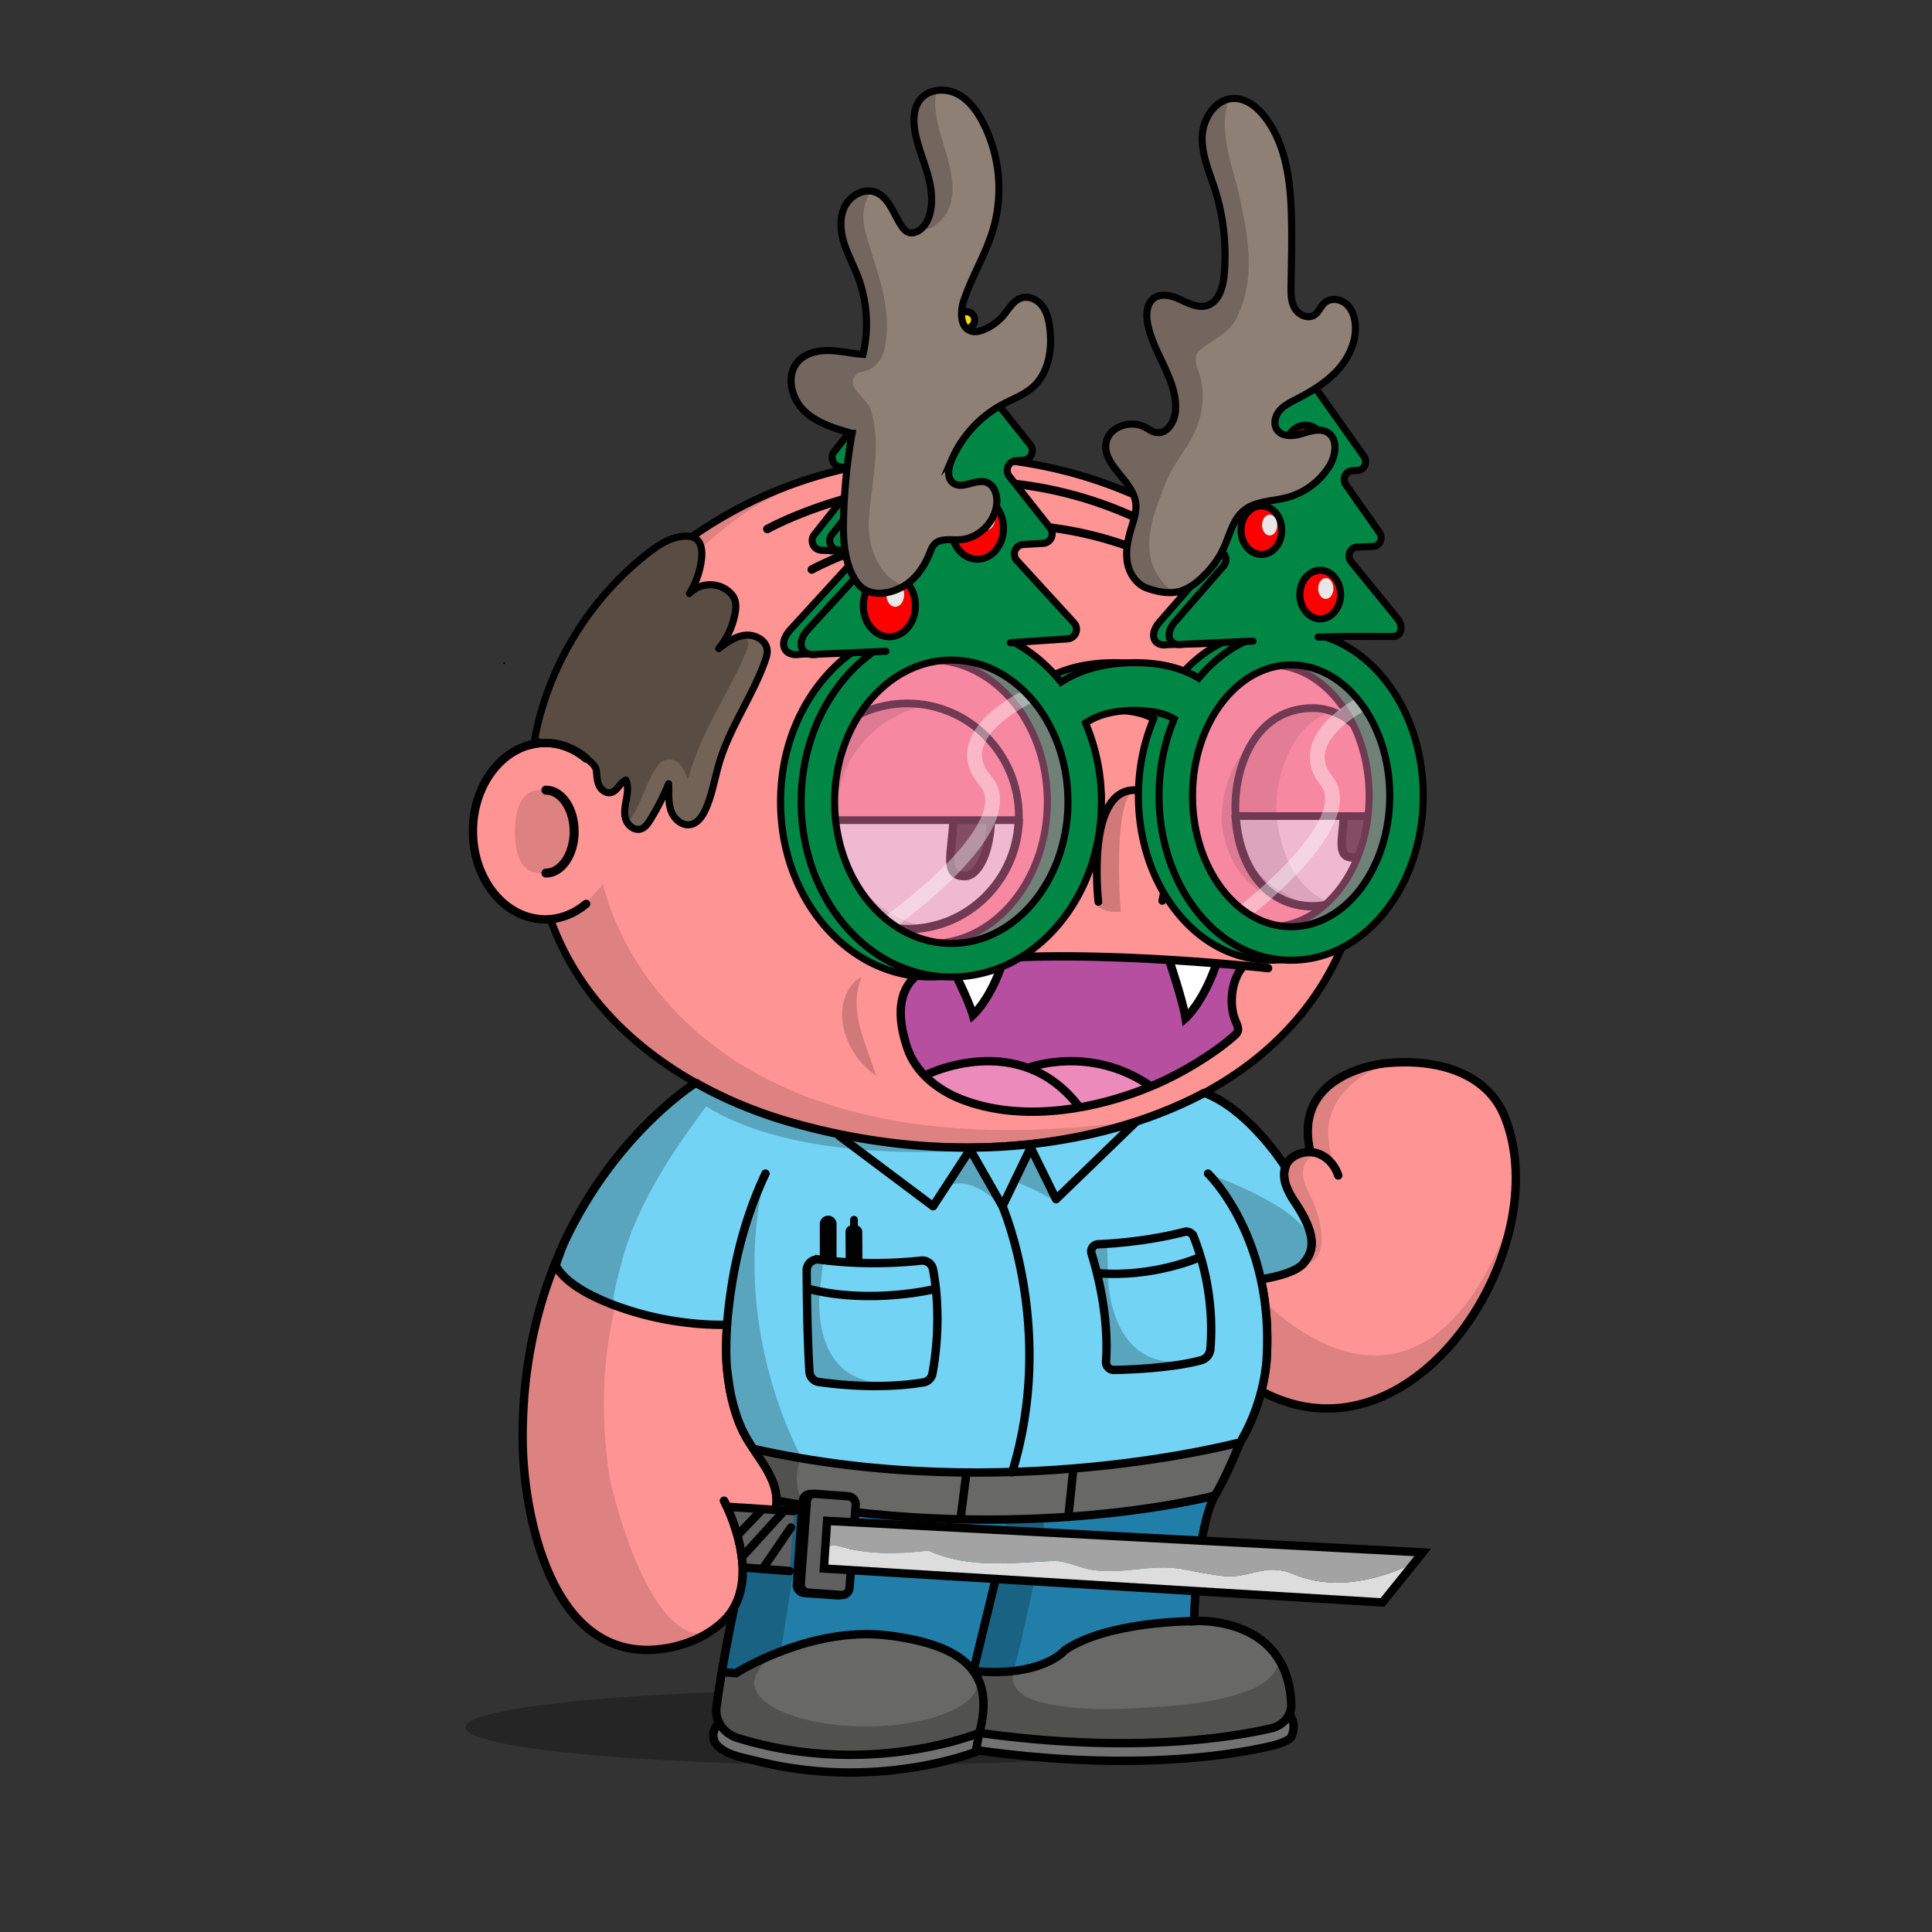 <svg xmlns="http://www.w3.org/2000/svg" xmlns:xlink="http://www.w3.org/1999/xlink" viewBox="0 0 3000 3000" width="100%" height="100%"><rect x="0" y="0" width="3000" height="3000" fill="#333333" stroke="none"/><defs><style>.cls-1-55{opacity:0.27;}.cls-2-55{fill:#ff9494;}.cls-3-55{opacity:0.13;}.cls-4-55,.cls-5-55{fill:none;stroke:#000;stroke-linecap:round;stroke-miterlimit:10;}.cls-4-55{stroke-width:13px;}.cls-5-55{stroke-width:14px;}</style></defs><g id="body_ground_shadwo-55" data-name="body ground shadwo"><ellipse class="cls-1-55" cx="1334.82" cy="2682.24" rx="612.02" ry="58.67"/></g><g id="body_color_copy_5" data-name="body color copy 5"><path class="cls-2-55" d="M1075.21,1684.92l-86.3,76.44-81.19,108.46-57.17,122.51-32.25,136.1-6.75,96.68,6.35,91.23L835,2395.21l31.39,75.86,38.09,50.13,47.54,31,78.62,9.8,53.8-18.18,39.91-27.63,14.26-12.89-9.88,50-15.22,91.24,2.66,29.33,13.85,17,51.09,17.73,78.1,16.35h75.62l66.58-5.32,48.93-8.42,52-13.82,24.82-6.52,41.94,6.07,126.13,9.16,99.75-.28,77.23-5.54,66.85-9.41,35-7.15,26.94-20.17,3.93-17.17-4.13-32.14-26.1-52.19-43.66-30.74-77-13.9,10.76-205.51s11.6-13.31,15.48-16.39,47-58.42,47-58.42l25-55.24,10.56-19.26,31.14,13.27,62.08,11.3,70.55-7.08,44-23.38,49.3-35.46,42.09-44.1,45.13-60.73,24.32-63.88,17.23-65.23,5.15-65.54-6.61-53.5-17.62-48.7-32.84-34.56-44.43-25.16-50.48-7-43.5-2.38-47.62,10.35-47.78,27.42L2036,1718.43l-4.92,39.57,4.92,33.29-26.16,5.63-11.5,8.85-4.35,6.33-38.65-58.25-40.72-31.51-40.6-26.81,31.43-17.16,63.7-49.54,45.12-49.55L2062,1514.7l25.66-53.08,19.46-60.16,29.37-70.06s31.26-75.48,29.16-85.93c-22.4-111.36-61.51-110.69-61.51-110.69l-17.37-31.47-26.54-55.74-22.12-48.66-38.92-53.08-40.7-42.47-35.39-32.73-84.93-62.81-67.24-33.62-70.78-27.43-73.43-21.23L1533,712.27l-76.08-3.54-109.71,10.61-100.85,26.55-81.4,33.62-67.24,37.15-77,58.39L963.2,934.33l-61.93,81.39-29.2,69-23.37,63.1-6.32,5.84L794.78,1169l-33.87,33-22.55,52v62.59l15.25,50.65L781,1405l52.34,22.55,25.51,2.22,26.54,65.47,44.24,61.93,38.93,41.58,61.93,50.43,47.77,29.19Z"/></g><g id="body_shadow" data-name="body shadow"><g class="cls-3-55"><path d="M1094.33,1787.19s-201.47,157.92-147.5,509.15c0,0,56.62,258.34,152.17,239.76l-45.17,19.08L987.54,2562l-45-14-53-42.94L852,2442.22s-19.3-58-20-60.58-15.21-73-15.21-73l-4.07-66,3.05-93.58,14.8-87.89,24.13-80.54,29.56-68.17,35.67-59,31.53-47.85,30.94-37.14,43.33-39.74,34.35-32.8,20.29-14.44-27.3-18.43-64-47.48-59.57-58.39-27.71-38.8-42.45-63.51-.62-25.09,42.47-18.58,35.39-38s89.35,468.89,829,367.15c13.61-1.87-115.08,25.45-101.63,22.66l90.13-18.72,59.92-21.23,59.94-27.48,16.88,11.15s-138.51,121.21-481.78,97.32S1157.34,1736.76,1094.33,1787.19Z"/><path d="M887.11,1291.31c0,35.64-22.14,64.54-49.45,64.54s-38.13-28.59-38.13-64.23,10.82-64.85,38.13-64.85S887.11,1255.67,887.11,1291.31Z"/><path d="M1573.17,2594.76c5-22.44,11.15-45.09,15.5-66,9.65-46.4,21-93.08,27.47-140,1.38-10.09,10.82-41.24-4.4-41.86a345.39,345.39,0,0,0-47.38,1.36l-45,207c-2.76,12.73-5.54,25.71-4.26,38.67,1.7,17.12,10.15,32.84,11.64,50,1.1,12.68-9.17,31.37,0,42.38,4.14,5,11.17,6.24,17.6,7.11,54.93,7.46,110,10.25,165.29,12.64h.92l112.2-1.68a17.54,17.54,0,0,0,1.77-.12l105.39-13.38,40.32-6.53a15.92,15.92,0,0,0,7-3l13.67-10.24c19.81-14.84,7.66-38.52,6.72-57.27l-8.71-23.49-9.17-10c5.94,6.46-12.78,24.53-16.48,27.49-13.29,10.63-30,17-46.12,22-49.56,15.11-100.57,18.33-151.92,21.17-41.23,2.29-82.9,2.88-123.77-3.88-14.26-2.36-29.29-5.19-42.53-11.13C1581.78,2628.28,1568.73,2614.52,1573.17,2594.76Z"/><path d="M1964,2021.1s239.6,257.11,382-130.4l-20.31,76.86L2277.13,2057l-57.28,64.14-72.94,47.35-81.48,18.63-48.89-5-53.72-19.66v-31.7l5.41-52.55Z"/><path d="M2047.55,1791.7s-47.47,7.88-9.43,71.58c0,0,38.93,88.47-12.38,101.74,0,0,7.07-21.24,8.84-23s-1-30.6-1-30.6l-15.51-33.06s-18.7-31.29-20.56-36,4.37-40.57,4.37-40.57l22.84-10.07,20.1-2.71Z"/><path d="M2158.44,1650.06s-139.78,42.47-82.27,165.44l-16.53-15s-22.62-9.72-24.28-13.26-4.87-29.41-4.59-31.07,5.2-35,5.2-35l19.58-28,29.33-21.85Z"/><path d="M910.12,1177.54s78.74-358.22,369.81-437l-115,38.93-81,47.6-83.15,68.5-73.31,85.71-52.94,78.26-27.88,94,40.48,9.18Z"/><path d="M1527.19,2638.53,1517,2606.15a27.42,27.42,0,0,1,.89,6.92c0,37.38-77.63,67.68-173.4,67.68s-173.4-30.3-173.4-67.68c0-10.07,8.47-24.59,18.57-33.18l1.72-5.79a2.09,2.09,0,0,1-2.82-2.32L1229,2372.66a44.63,44.63,0,0,1,51.53-35c28.26,5,69.15,9.6,119.68,9.6-108.73,0-195.06-106.63-211.45-199.06-8.65-48.77-14.07-95.19-13.38-144.66.75-52.56,2.46-108.52,10.89-166.33a2.09,2.09,0,0,0-4-1.14c-22.2,50.76-92.27,233.07-29,385.72a1.4,1.4,0,0,0,.15.3l43,70.9a2.56,2.56,0,0,1,.24.56l4.42,17a62.9,62.9,0,0,1-1.35,36.2l-4.83,14.12a2.11,2.11,0,0,1-1.14,1.24l-26.61,11.66a2.06,2.06,0,0,1-1.07.16l-21.94-2.52a2.1,2.1,0,0,0-2.27,2.61l7.71,29.28a1.59,1.59,0,0,1,.06.38l3.63,49.69a2.11,2.11,0,0,1-.08.75l-14.6,49.1-.06.26-24.2,149.68a2.1,2.1,0,0,0,0,.79l6,26.41a2.08,2.08,0,0,0,1.18,1.45l59.31,26.68a2,2,0,0,0,.49.15l69,12.26.26,0,84.09,4h.26l60.19-4.53.24,0,83.39-16a1.05,1.05,0,0,0,.24-.06l40.42-13a2.09,2.09,0,0,0,1.43-1.73l6.33-50.94"/><path d="M1918.06,2248.79s-59.53,81.86-149.77,94c0,0,23,15,91.12-2.65l4.42-20.35,8.85-16.81,10.48-10.21"/></g></g><g id="Base_Body_V3" data-name="Base Body V3"><path class="cls-4-55" d="M1124.34,2330.45s65.27,121.25,0,185.71c-26,25.66-63.7,40.75-100.54,44.76-169.74,18.5-211.9-213.21-212.25-327.21-1.19-384.43,268.87-552.24,268.87-552.24"/><path class="cls-4-55" d="M1188.61,1822.33c-25.84,55.2-43,113.78-52.34,173.17-9.26,58.83-13.91,121.32.77,179.71,4.69,18.63,10.62,36.6,19.91,53.7,18.31,33.72,51.4,65.64,48.8,105.78-2.14,33.08-31.85,46-64.61,36.29"/><path class="cls-4-55" d="M1875.87,1822.33s102.57,98.45,91,287.14c0,0-3.62,117-95.28,193.58a25.6,25.6,0,0,0-9.21,18.23c-1.49,27.45-5.31,101.95-8.34,196,0,0,145.74-10.32,150.89,129,.65,17.51-12.29,33-30.87,37.34-61.79,14.38-217.56,40-453.39,7.15,0,0-171.42,71-375.08,8-21.91-6.79-35.72-26.6-33-47.6,3.64-28.11,11-75.14,26-147.9"/><path class="cls-4-55" d="M1142.45,2598.2s115.4-73.83,237.21-58.6,165.4,61,141,151.19"/><path class="cls-4-55" d="M1854.07,2517.33s-133.35-.74-200.62,45.13"/><line class="cls-4-55" x1="1511.37" y1="2594.76" x2="1564.29" y2="2347.39"/><path class="cls-4-55" d="M1962.82,2162.51c234.13,119.66,454.59-224.88,374-427.73-28.07-70.68-107.32-90.8-182.53-84.12,0,0-145.76,11-120.63,133.23"/><path class="cls-4-55" d="M2078,1825.24c-8.17-25.5-34.33-44.87-63.48-32.33-21.57,9.27-24.07,30.78-17,49.43a121.09,121.09,0,0,0,13,24.25c40.21,59.72,25.13,80.86,13.07,95.56"/><path class="cls-4-55" d="M1994,1809.24s-53-83.28-120-110.78"/><path class="cls-4-55" d="M910.12,1403.57c-18.06,15.13-39.93,24-63.49,24-62,0-112.3-61.34-112.3-137s50.28-137,112.3-137c23.56,0,45.43,8.85,63.49,24"/><path class="cls-5-55" d="M847.68,1226.92c24.22,0,43.86,28.83,43.86,64.39s-19.64,64.39-43.86,64.39"/><path d="M2129.2,1143.53a144,144,0,0,0-31.17-30.72,536.58,536.58,0,0,0-23-56.35c-32.82-68.83-79.79-130.63-139.61-183.69s-129.34-94.63-206.81-123.7c-80.17-30.08-165.32-45.33-253.08-45.33a723.09,723.09,0,0,0-219.4,33.67,674.64,674.64,0,0,0-187.55,93.24c-56,39.93-104,87.44-142.51,141.21-39.24,54.78-67.57,114.53-84.18,177.58a5.75,5.75,0,0,0,11.12,2.93c16.26-61.69,44-120.17,82.41-173.82,37.78-52.73,84.83-99.34,139.84-138.54a663,663,0,0,1,184.36-91.64,711.53,711.53,0,0,1,215.91-33.13c86.38,0,170.17,15,249,44.6,76.14,28.57,144.52,69.46,203.22,121.54s104.7,112.6,136.85,180a522.14,522.14,0,0,1,24.57,61.08c1.7,1.17,3.39,2.41,5.06,3.7.85.67,1.71,1.35,2.55,2l.54.43c.91.76,1.82,1.54,2.72,2.34l.82.73c.88.79,1.76,1.59,2.63,2.42.22.2.43.42.65.63a141.8,141.8,0,0,1,14.69,16.6c21.6,28.51,34,65.55,34,101.63,0,40.38-11.31,77.31-31.91,104.43h0c-.65.86-1.31,1.7-2,2.53-.89,1.11-1.79,2.18-2.69,3.24l-1,1.09c-.6.69-1.2,1.36-1.81,2-.38.42-.77.83-1.16,1.25-.57.6-1.14,1.19-1.72,1.78-.39.4-.78.81-1.18,1.2-.91.9-1.83,1.8-2.76,2.66-20,109.66-76.83,202.64-167.34,272.26-54.72,42.09-120.47,74.65-195.41,96.79s-157.82,33.42-245.91,33.42c-73.58,0-145.3-7.85-213.16-23.33S1154,1714,1098,1684.31c-117.39-62.14-199.49-151.36-237.44-258a5.75,5.75,0,0,0-10.83,3.85c38.92,109.43,122.91,200.84,242.89,264.35,56.87,30.1,120.69,53.35,189.67,69.09,68.7,15.67,141.28,23.62,215.72,23.62,89.2,0,173-11.4,249.17-33.89,76.31-22.54,143.31-55.75,199.16-98.7,91.16-70.12,149-163.31,170.49-273.08a136.34,136.34,0,0,0,12.27-13.43c23.68-29.62,36.73-70.49,36.73-115.08C2165.83,1214.15,2152.48,1174.25,2129.2,1143.53Z"/></g><defs><style>.cls-1-146{fill:#207ea8;}.cls-2-146{fill:#686867;}.cls-3-146,.cls-7-146{fill:none;stroke-width:13px;}.cls-3-146,.cls-7-146,.cls-8-146{stroke:#000;stroke-linecap:round;}.cls-3-146,.cls-8-146{stroke-miterlimit:10;}.cls-4-146{fill:#73d3f4;}.cls-5-146{opacity:0.22;}.cls-6-146{fill:#727272;}.cls-7-146{stroke-linejoin:round;}.cls-8-146{stroke-width:12px;}</style></defs><g id="nerd_shit_copy_2" data-name="nerd shit copy 2"><path class="cls-1-146" d="M1208.15,2330.5l161.52,21.88,207.9,7.3,144.62-10,113-19.2,51.24-8.21-13.49,37.39-13.37,78.6-5.5,79-60.56,3.62-89.24,16.58-52.79,27-35,20.43-59.88,11.11-44.48-4.57s-16.53-14.7-19.06-15.55-52-24.15-52-24.15l-69.66-13.11-70.12-1.18-88.84,26.75-66.6,31.81-25,.28,22.62-107.77,11.65-29.27-4.4-49.58-9.68-38.77,25.06,4.8,28.72-11,11-17.73Z"/><path class="cls-2-146" d="M1169.77,2249.7l23.32,36.55,15.06,44.25,64.86,10.58,131.36,12.52s116.09,6.31,122.82,6.08,109.22.23,113.72,0,98-11.26,101.37-12.61,92.91-16.57,92.91-16.57l51.24-8.21,29.77-60,9.55-22.76-49.88,16.28-88.32,10.59-88.07,13.06-95.73,4.51-82.22,2.25-103.61-6.76-83.34-6.76-82-6.91-56.57-12.23Z"/><line class="cls-3-146" x1="1666.79" y1="2280.3" x2="1658.92" y2="2355.3"/><line class="cls-3-146" x1="1500" y1="2291.88" x2="1492.25" y2="2352.7"/><path class="cls-4-146" d="M2026.59,1893.94l-21.61-36.2-11.19-24.17.17-24.33-75.71-84.07-48.42-28.1-106.72,44.87-83.9,24-111.5,11.26-114.65,3.42-98.8-10.26-98.81-15.69c-11-4.5-85.3-29.28-85.3-29.28l-56.6-27.57-10.24-5-22.89-11.35-54.29,42.94-54.18,56-52.9,71.14-34.69,60.79L863,1964.43l21.47,25.43,44,26.36s33.15,11.9,53.55,19.12c8.36,3,14.58,5.13,15.5,5.37,3.17.83,82.89,16.3,82.89,16.3H1129v69.57l16.28,76,24.53,47.14,95.93,17.22,115,14.82,152.33,4.73,98.82-3.6,91.23-9,91.22-12.39,82.22-18,29.18-3.89,16.63-32.16,20.44-66.05s4.9-71.38,4.79-74.76-8.52-80.14-8.52-80.14l40.71-10.14,28.09-19.65,8.79-27.44Z"/><path class="cls-5-146" d="M1604.12,1793.33l34.54,72.08a360.9,360.9,0,0,0-61.19-30l22.9-46.55Z"/><path class="cls-5-146" d="M1554.76,1873.05c.87.91-48.43-84.22-48.43-84.22l-36.6,54.24S1501.82,1818.56,1554.76,1873.05Z"/><path class="cls-5-146" d="M1188.61,1822.33l-31.7,83.81-21.53,95.14-6.42,74.64,3.46,82.78,20.93,65,24.68,32.1,25.34,55.75,2.53,35.48-11,17.73-41.57,14.36-12.21-8.18,9.68,38.77,4.4,49.58-19.42,49.91-5.92,38.86-8.93,48.27,25-.28,66.6-31.81L1248.12,2337s-22.14-36.16-3.46-73.88C1244.66,2263.14,1129.08,2060.33,1188.61,1822.33Z"/><path d="M1765.63,1740.3l-.62.08-3.4,1.21C1766.13,1740.51,1768,1740,1765.63,1740.3Z"/><path class="cls-2-146" d="M1121,2596.37l-7,44.87,2,32.07,14.09,17.48,39.76,9.35,59.8,18.52s81.08,5.05,84.41,5.21,66.77-3.37,66.77-3.37l94.27-15.93,45.68-13.78,57.8,6.6,138.44,9.81,91.25-2.69,104.71-7.12,64.32-16.09,19.51-11.38,11.91-28.91-6.49-36.32-33.5-42.23-32-28.89-45.76-13.94h-64.13l-78.55,12.42-65.47,14.73-31.24,17.77-35,20.43-59.88,11.11-44.48-4.57-29.2-22.3-56.59-22.81-74.55-6.51-74.68,4.92-78.84,23.55-41.39,24.5-11,3.22Z"/><path class="cls-5-146" d="M2000.41,2616l-8.76-22.92s-9.22-9.71-9.22-9.72c6,6.3-12.85,23.93-16.57,26.82-13.38,10.37-30.19,16.64-46.4,21.43-49.85,14.74-101.15,17.88-152.8,20.66-41.47,2.23-83.38,2.81-124.49-3.79-14.34-2.3-29.46-5.07-42.78-10.85-17.22-7.49-30.35-20.91-25.88-40.2,5.08-21.88,11.21-44,15.59-64.42,9.71-45.27,21.14-90.81,27.62-136.63,1.4-9.84,10.89-40.24-4.42-40.84a355.86,355.86,0,0,0-47.65,1.33q-22.62,101-45.23,202c-2.78,12.42-5.58,25.08-4.29,37.73a83.84,83.84,0,0,0,2.57,13.14,26.63,26.63,0,0,1,.21,3.34c0,37.38-77.63,67.68-173.4,67.68s-173.4-30.3-173.4-67.68c0-10.07,8.47-24.59,18.57-33.18l.61-2c-5.77,3.21-11.36.73-15.51,4.46-2,2-9.73-.81-10.14,4.84-2,2-3.86.33-4.86,2.33-10.67,10-24.29,3.59-38.83,6.9l-6.57,56.71a2.1,2.1,0,0,0,0,.79l6,26.41a2.08,2.08,0,0,0,1.18,1.45l59.31,26.68a2,2,0,0,0,.49.15l69,12.26.26,0,84.09,4h.26l60.19-4.53.24,0,83.39-16a1.05,1.05,0,0,0,.24-.06l40.42-13a2.09,2.09,0,0,0,1.43-1.73l5.74-46.19c.09.69.18,1.37.24,2.06,1.1,12.38-9.23,30.61,0,41.35,4.16,4.87,11.24,6.09,17.7,6.94,55.25,7.27,110.61,10,166.25,12.33h.93l112.85-1.64a17.34,17.34,0,0,0,1.77-.12l106-13.05,40.55-6.37a16.27,16.27,0,0,0,7-2.89l13.76-10C2013.58,2657.43,2001.36,2634.32,2000.41,2616Z"/><path class="cls-6-146" d="M2006.63,2669.92l-1.65,27.47-25.37,12.31-121.75,19.4s-124,5.14-126.56,5.11-110.62-4.94-110.62-4.94l-105.8-8.77-41.59,12.7-105.21,19.14h-92.91l-90.63-15.52-63.59-12L1107.63,2706l1.94-20.68,6.35-12,22.41,24.08,42.54,11,78.18,12.09,75.9,4.36,77.9-10.36,62.17-9.93,44.41-13.37,41.87,4.23,105.49,8.53,91.69,7.17,76.71-11,77.71-2.75,60-12.6Z"/><path class="cls-5-146" d="M1875.87,1822.33l46,53.24,28.29,81.09,9,29.79,40.71-10.14,28.09-19.65,5-12.79S2070,1895,1875.87,1822.33Z"/><path class="cls-5-146" d="M1273,2005.34S1253.89,2159,1391.37,2146.6l-6.68,5.63-81.65-2.61-41.11-7.53-6.48-14.84s-2-83.14-2.83-84.83,0-41.14,0-41.14l-.37-36.85,17-8.73,9.19,1Z"/><path class="cls-5-146" d="M1720.74,1987.16s2.79,154.81,137.14,123.12l-5.81,6.52-81.21,9-41.76-1.65-8.52-13.77s-6-80.38-7.1-81.93S1700,1986,1700,1986l-5.57-36.43,7.7-17.37,17.14,6Z"/><path class="cls-3-146" d="M1188.61,1822.33c-25.84,55.2-43,113.78-52.34,173.17-3.18,20.18-5.81,40.79-7.31,61.51"/><path class="cls-3-146" d="M1996.73,2669.92a41.49,41.49,0,0,1-22.64,13.72c-61.79,14.38-217.56,40-453.39,7.15,0,0-171.42,71-375.08,8-13.84-4.29-24.45-13.77-29.7-25.46"/><path class="cls-3-146" d="M1115.92,2675.93c-10.08,10-11.61,25.38-1,35.57,14.62,14,38,17.49,57,22.27,16.61,4.18,33.4,7.77,50.31,10.57A603.79,603.79,0,0,0,1340,2752a624.47,624.47,0,0,0,94.78-10.31,551.53,551.53,0,0,0,63.13-15.51c5.7-1.78,11.38-3.66,17-5.71,1.28-.47,4.43-2.42,5.82-2.23,235.83,32.82,391.6,7.23,453.39-7.16,9.29-2.16,25.42-7.11,30.89-13.72,0,0,10.11-20.46-3.26-35.32"/><path class="cls-3-146" d="M1886.43,2322.29c-17.45,31.53-29.64,110.67-32.36,195,0,0,145.74-10.32,150.89,129a34.88,34.88,0,0,1-8.23,23.62"/><path class="cls-3-146" d="M1875.87,1822.33s102.57,98.45,91,287.14c0,0-1.91,61.84-38.16,125"/><path class="cls-3-146" d="M1514.88,2720.5l5.82-29.71c24.36-90.24-19.23-135.95-141-151.19s-237.21,58.6-237.21,58.6l-21.5-1.83"/><path class="cls-7-146" d="M1854.07,2517.33s-133.35-.74-200.62,45.13c0,0-34.26,42.63-142.08,32.3l42.82-176.18"/><polyline class="cls-7-146" points="1303.04 1763.67 1448.91 1873.05 1506.37 1784.9 1556.64 1873.05 1600.48 1781.93 1639.83 1862.14 1763.11 1742.84"/><path class="cls-3-146" d="M1556.64,1873.05s83.18,192.28,15,413.2"/><path class="cls-3-146" d="M1705.11,1932.09a11.19,11.19,0,0,0-10.19,14.48c2.85,9.15,6.66,22.39,10.36,38.43,8,34.39,15.45,81.65,12.13,129.14a12.29,12.29,0,0,0,12.52,13.11c27.45-.52,90.28-3.05,135-15a19.68,19.68,0,0,0,14.49-17.21c2.54-28.26,4.49-98.08-26.06-175a12,12,0,0,0-14.28-7.19C1819.13,1918.06,1771,1929.07,1705.11,1932.09Z"/><path class="cls-3-146" d="M1252.62,1972.87c.22,35.05,1.08,108.43,4.34,157.34a17.07,17.07,0,0,0,14.62,15.76c28.3,4.06,96.42,11.45,162.28.61a17.11,17.11,0,0,0,14.05-13.73c4.81-25.87,14.1-91.5.94-161.55a17.1,17.1,0,0,0-18.7-13.84c-27.61,3.08-89.21,7.7-158.11-1.63A17.09,17.09,0,0,0,1252.62,1972.87Z"/><path class="cls-7-146" d="M863,1964.43s11.83,39.44,120.76,72.36C1062,2060.44,1129,2057,1129,2057s-3.12,46.33.28,71.88c2.08,15.56,4,31.11,7.8,46.32,4.69,18.63,10.62,36.6,19.91,53.7,18.31,33.72,51.4,65.64,48.8,105.78-2.14,33.08-31.85,46-64.61,36.29l1,3.14c11,34.51,19.24,83.05-2,121.22l-1.58,7.93c-15,72.76-22.35,119.79-26,147.9a40.93,40.93,0,0,0,3.31,22.14"/><path class="cls-7-146" d="M874.19,1933.51q-5.78,15.06-11.2,30.92"/><path class="cls-7-146" d="M874.19,1933.51c79.45-173.26,206.23-252,206.23-252h0c52.95,29.9,105.74,49.28,148.29,61.37,86.27,24.5,260.16,62.51,457.82,19.71,77.57-16.8,138.23-41.58,183.3-65.48l4.16,1.39c67,27.5,120,110.78,120,110.78l1.53,4c-2.74,9.07-1.64,19.44,2,29.06a121.09,121.09,0,0,0,13,24.25c40.21,59.72,25.13,80.86,13.07,95.56,0,0-9,15.08-64.53,24.3"/><path class="cls-5-146" d="M1064,1693l.44-.3h0Z"/><path class="cls-5-146" d="M1492.25,1787.17l-166.2-21.3-97.34-23-76.18-26-72.48-28.58-7-1.43h0l-8.66,5.88s.29.34.76.84l-39.07,30.9-54.18,56-52.9,71.14-34.69,60.79L863,1964.43l21.47,25.43,44,26.36s5.52,2.06,25.92,9.28c-7.26-2.58,9.81-61.1,11.71-68.23,13.17-49.69,36.21-96.23,62.62-140.12q2.79-4.65,5.64-9.25,16.67-27,35.26-52.64c2-2.83,15.4-21.88,26.87-37.28C1146.65,1749.59,1262.62,1798.28,1492.25,1787.17Z"/><path class="cls-3-146" d="M1169.77,2249.7c391.56,88.47,756-10.14,756-10.14s-21.3,53.45-39.32,82.73c0,0-293.4,78.36-678.28,8.21"/><path class="cls-3-146" d="M1861.38,1952.83s-70.15,31.08-156.1,24.21"/><path class="cls-3-146" d="M1453.06,2001.28s-99.46,25.12-197.61.1"/><path d="M1273,1954.51c0-1.94,0-33.19,0-53.82a13,13,0,0,1,26,0c0,19.84,0,53.31,0,54.45"/><path d="M1313.18,1956c0-1.57-.15-27-.26-43.74,0-5.83,5.75-10.53,12.93-10.5s13,4.8,13.07,10.64c.1,16.13.28,43.32.25,44.25"/><line class="cls-8-146" x1="1326.05" y1="1910.09" x2="1326.05" y2="1893.94"/></g><defs><style>.cls-1-291{fill:#736357;}.cls-2-291,.cls-4-291{fill:none;stroke:#000;stroke-linecap:round;}.cls-2-291{stroke-linejoin:round;stroke-width:11px;}.cls-3-291{opacity:0.23;}.cls-4-291{stroke-miterlimit:10;stroke-width:13px;}</style></defs><path class="cls-1-291" d="M1865.15,826.91c10.24-6.81,24.07-6.89,35.28-1.83s19.9,14.69,25.63,25.56c-1.38-4,4.81-5.92,9-5.33a102.83,102.83,0,0,1,47.16,19.6c16.23,12.26,28.4,29,40.31,45.49,26.47,36.64,53.06,73.47,73.31,113.88s34.06,84.89,33.23,130.08l-16.5-19-18.6-17.59-11.56-28.65-36.69-75.9L2007,956.93l-42.22-47.25L1918,865.45l-40.21-30.66Z"/><path class="cls-1-291" d="M834.79,1150.94c-1.87,2.6-4.77-2.26-4.18-5.4C852,1033.47,915.48,929.73,1006,859.06c17.46-13.63,37.45-26.57,59.68-26.48,4.66,0,9.45.67,13.46,3,10,5.84,11.53,19.51,10.35,31a129,129,0,0,1-19,55c16.47-17.34,44.59-18.22,62.25-2.09a30.87,30.87,0,0,1,7.27,9.43c3.4,7.19,2.85,15.58,1.45,23.4a119.82,119.82,0,0,1-25.48,54.86c12.26-9.27,25.32-18.89,40.64-20.73s33.15,7.44,34.62,22.63c.55,5.71-1.21,11.37-3.12,16.79-19.15,54.45-54.36,102.59-71,157.85-7.51,25-11.17,51.21-22.37,74.77-4.61,9.71-11.61,19.67-22.23,21.86-13.67,2.8-26.56-9.12-30.87-22.24s-2.71-27.31-3.45-41.09a382.54,382.54,0,0,1-28.77,56.38c-3.55,5.73-7.77,11.77-14.25,13.79-9.93,3.09-20.44-5.28-23.56-15.08s-1-20.39.93-30.5,3.44-20.94-.72-30.36c-9.45,4.21-13.23,17.36-23.37,19.51-7.77,1.65-15.36-4.54-18.49-11.76s-3.1-15.33-4.11-23.13-3.52-16.08-10-20.66l-28.87-16.7L853,1152.37Z"/><path class="cls-2-291" d="M834.79,1150.94c-1.87,2.6-4.77-2.26-4.18-5.4C852,1033.47,915.48,929.73,1006,859.06c17.46-13.63,37.45-26.57,59.68-26.48,4.66,0,9.45.67,13.46,3,10,5.84,11.53,19.51,10.35,31a129,129,0,0,1-19,55c16.47-17.34,44.59-18.22,62.25-2.09a30.87,30.87,0,0,1,7.27,9.43c3.4,7.19,2.85,15.58,1.45,23.4a119.82,119.82,0,0,1-25.48,54.86c12.26-9.27,25.32-18.89,40.64-20.73s33.15,7.44,34.62,22.63c.55,5.71-1.21,11.37-3.12,16.79-19.15,54.45-54.36,102.59-71,157.85-7.51,25-11.17,51.21-22.37,74.77-4.61,9.71-11.61,19.67-22.23,21.86-13.67,2.8-26.56-9.12-30.87-22.24s-2.71-27.31-3.45-41.09a382.54,382.54,0,0,1-28.77,56.38c-3.55,5.73-7.77,11.77-14.25,13.79-9.93,3.09-20.44-5.28-23.56-15.08s-1-20.39.93-30.5,3.44-20.94-.72-30.36c-9.45,4.21-13.23,17.36-23.37,19.51-7.77,1.65-15.36-4.54-18.49-11.76s-3.1-15.33-4.11-23.13-12-15.83-18.41-20.4"/><path class="cls-2-291" d="M1867.8,825.34c10.24-6.81,21.42-5.32,32.63-.26s19.9,14.69,25.63,25.56c-1.38-4,4.81-5.92,9-5.33a102.83,102.83,0,0,1,47.16,19.6c16.23,12.26,28.4,29,40.31,45.49,26.47,36.64,53.06,73.47,73.31,113.88s34.06,84.89,33.23,130.08"/><path d="M782.84,1031.32a1.5,1.5,0,0,0,0-3,1.5,1.5,0,0,0,0,3Z"/><path class="cls-3-291" d="M979,1272c19-27,23-58,44-85a21.47,21.47,0,0,1,25-6c11,6,15,16,19,28,0,1,3-3,3-4,20-73,64-131,91-199,2.84-7.37-.44-15.06-6.36-19.25-14.44,2.42-26.88,11.57-38.58,20.42a119.82,119.82,0,0,0,25.48-54.86c1.4-7.82,2-16.21-1.45-23.4a30.87,30.87,0,0,0-7.27-9.43c-17.66-16.13-45.78-15.25-62.25,2.09a129,129,0,0,0,19-55c1.18-11.45-.33-25.12-10.35-31-4-2.33-8.8-3-13.46-3-22.23-.09-42.22,12.85-59.68,26.48C915.48,929.73,852,1033.47,830.61,1145.54c-.59,3.14,2.31,8,4.18,5.4l18.19,1.43,34.13,6.13L916,1175.2c6.46,4.58,9,12.87,10,20.66s1,15.9,4.11,23.13,10.72,13.41,18.49,11.76c10.14-2.15,13.92-15.3,23.37-19.51,4.16,9.42,2.61,20.25.72,30.36s-4,20.69-.93,30.5a23.22,23.22,0,0,0,2.6,5.47A32,32,0,0,0,979,1272Z"/><path class="cls-4-291" d="M821.7,1157a93.21,93.21,0,0,1,24.93-3.39c23.56,0,45.43,8.85,63.49,24"/><path d="M2129.2,1143.53a144,144,0,0,0-31.17-30.72,536.58,536.58,0,0,0-23-56.35c-32.82-68.83-79.79-130.63-139.61-183.69a641.73,641.73,0,0,0-76.83-58.41c-2.85,2.73-5.77,5.41-8.69,8.09a628.78,628.78,0,0,1,77.89,58.93c58.66,52,104.7,112.6,136.85,180a522.14,522.14,0,0,1,24.57,61.08c1.7,1.17,3.39,2.41,5.06,3.7.85.67,1.71,1.35,2.55,2l.54.43c.91.76,1.82,1.54,2.72,2.34l.82.73c.88.79,1.76,1.59,2.63,2.42.22.2.43.42.65.63a141.8,141.8,0,0,1,14.69,16.6,157.91,157.91,0,0,1,10.67,16,106.39,106.39,0,0,0,10.23-8.25A171.2,171.2,0,0,0,2129.2,1143.53Z"/><path class="cls-4-291" d="M1191.42,821.52s296.16-166.34,605.95-.91"/><path class="cls-4-291" d="M1260.46,884.43s279.18-157.08,571.22-.86"/><defs><style>.cls-1-251{fill:#efefef;}.cls-1-251,.cls-2-251,.cls-5-251{stroke:#000;}.cls-1-251,.cls-5-251{stroke-linecap:round;}.cls-1-251,.cls-2-251{stroke-miterlimit:10;stroke-width:13px;}.cls-2-251{fill:#232323;}.cls-3-251{opacity:0.18;}.cls-4-251{opacity:0.15;}.cls-5-251{fill:none;stroke-linejoin:round;stroke-width:12px;}</style></defs><g id="UPPER_REG" data-name="UPPER REG"><path class="cls-1-251" d="M1582,1273.48c-3.14,94-79.44,169.2-173.12,169.2-94.24,0-170.91-76.14-173.16-170.92"/><path class="cls-2-251" d="M1538.64,1273.48c-1.4,48.58-19.05,87-40.63,87-34.86,0-18.91-38.28-17.64-87"/><path class="cls-1-251" d="M2158.88,1267.15c-5.31,82.79-57.05,140.16-120.09,140.16-74.86,0-115.51-64.55-120.1-139.84"/><path class="cls-2-251" d="M2132.31,1267.12c-2.45,36.54-15.59,64.45-31.43,64.45-25.57,0-16.16-27.8-14.08-64.42"/><path class="cls-3-251" d="M1299,1271.76c0-.91,0-1.81,0-2.72h0c0-.52,0-1,0-1.57s0-1,0-1.57h0c0-.91,0-1.81,0-2.73,0-83.72,61-153.38,141.56-168.06a176.42,176.42,0,0,0-31.65-2.86c-95.66,0-173.21,76.53-173.21,170.92,0,.91,0,1.82,0,2.72h0c0,.52,0,1,0,1.57s0,1,0,1.57h0c0,.91,0,1.81,0,2.72,0,94.4,77.55,170.92,173.21,170.92a176.42,176.42,0,0,0,31.65-2.86C1360,1425.15,1299,1355.49,1299,1271.76Z"/><path class="cls-4-251" d="M1981.8,1254.76h2.94l-3-.12c0-.37,0-.74,0-1.11s0-.75,0-1.12l3-.11h-2.94c2.92-69,32.43-130.24,87.37-147.63a96.19,96.19,0,0,0-30.38-4.92c-76.12,0-116.86,70.93-120.29,152.66h-.1c0,.37,0,.74,0,1.11s0,.74,0,1.11h.1c3.43,81.74,44.17,152.67,120.29,152.67a96.19,96.19,0,0,0,30.38-4.92C2014.23,1385,1984.72,1323.74,1981.8,1254.76Z"/><path class="cls-3-251" d="M1276,1153.56S1132.63,1355,1376.16,1441.83c0,0-143.73,5.17-163.45-142C1212.71,1299.87,1205.71,1203.08,1276,1153.56Z"/><path class="cls-3-251" d="M1953.91,1145.73s-128.54,184.84,89.78,264.47c0,0-128.85,4.74-146.53-130.24C1897.16,1280,1890.88,1191.16,1953.91,1145.73Z"/><path class="cls-5-251" d="M2159.33,1267.27l-240.93-.12.27,0q-.42-7-.42-14.12c0-67.34,33.49-153.54,120.54-153.54,66.57,0,120.54,76.77,120.54,153.54q0,7.23-.46,14.23"/><path class="cls-5-251" d="M1235.69,1273.48H1582c.06-2,.1-4,.1-6,0-96.77-77.55-175.22-173.22-175.22s-173.21,78.45-173.21,175.22q0,3,.1,6Z"/></g><defs><style>.cls-1-455{opacity:0.18;}.cls-2-455{fill:none;stroke:#000;stroke-linecap:round;stroke-miterlimit:10;stroke-width:12px;}</style></defs><g id="UP_NOSE" data-name="UP NOSE"><path class="cls-1-455" d="M1769,1223.34l-40.84,19.13-17.92,40.35-7.14,57.88v64.92s10.29,12.78,37.23,10C1740.31,1415.66,1724.52,1223.42,1769,1223.34Z"/><path class="cls-2-455" d="M1705.55,1400.51s-20.74-176.41,58-173.56,41.19,172,41.19,172"/></g><defs><style>.cls-1-425{fill:#b64fa0;}.cls-2-425{fill:#ec8abb;}.cls-3-425{fill:#fff;}.cls-4-425{fill:none;stroke:#000;stroke-linecap:round;stroke-miterlimit:10;stroke-width:13px;}.cls-5-425{opacity:0.18;}</style></defs><polygon class="cls-1-425" points="1402.13 1546.89 1398.62 1580.89 1409.01 1627.64 1432.99 1667.2 1448.4 1664.95 1478.87 1653.92 1520.51 1647.6 1567.1 1649.45 1597.89 1658.91 1620.73 1651.79 1664.51 1647.6 1698.94 1651.79 1737.85 1661.97 1767.66 1674.79 1786.68 1687.04 1820.28 1670.06 1859.59 1649.45 1886.93 1631.42 1915.81 1609.45 1922.39 1598.53 1918.4 1580.89 1910.87 1558.63 1915.1 1523.34 1928.51 1500 1903.1 1494.6 1848.04 1490.87 1743.57 1485.01 1643.96 1485.02 1569.92 1488.75 1511.34 1494.6 1461.92 1498.77 1423.1 1513.45 1402.13 1546.89"/><path class="cls-2-425" d="M1778.89,1681.47l-36.73-18.37L1690,1649.45l-55.15-1.67-29.65,9.67-26.82-3.53-54.36-3.86-67.24,11.49-17.33,7,30.22,28.41,54,19.82,51.93,7.71,53.65,1.68s58.59-8.64,61.41-9.39l60-16.29,36-13.48Z"/><polygon class="cls-3-425" points="1475.87 1500 1495.7 1538.29 1509.92 1575.57 1527.19 1556.36 1550.16 1520.51 1556.24 1490.12 1523.34 1493.69 1475.87 1500"/><polygon class="cls-3-425" points="1817.06 1494.6 1826.2 1524.24 1838.87 1568.51 1838.87 1576.25 1860.75 1561.45 1881.92 1515.57 1886.93 1495.69 1843.1 1490.12 1817.06 1494.6"/><path class="cls-4-425" d="M1969.07,1503.33s-324.86-36.77-502.62-6.13c0,0-99.3,6.13-57.62,130,13,38.73,47.9,65.87,85,80.17,86.23,33.27,190.23,18.52,274.63-13q21.45-8,42.12-17.93,10.56-5.05,20.87-10.61,21.78-11.7,42.41-25.39c15.25-10.11,30.3-20.82,43.84-33.19,7.92-7.23,4.34-13.65.74-22.05-10.37-24.22-6.65-61.26,9.81-82.18"/><path class="cls-4-425" d="M1439.47,1668.57s141-69.88,233.54,46.58"/><path class="cls-4-425" d="M1597.89,1657.79s95-36.11,188.79,28.84"/><path class="cls-4-425" d="M1817.06,1495.69s19.61,58.23,23.9,85.2c0,0,25.75-22.68,46-79.07"/><path class="cls-4-425" d="M1475.87,1497.28s27.61,53.62,34.92,79c0,0,27.38-24.45,45.45-80.56"/><path class="cls-5-425" d="M1338.12,1517c-10.56,24.43-9.42,50.58-3.27,75.73,5.39,22.1,14.72,44.7,22,66.65,1.17,3.37,2.28,6.83,3.16,10.5a102.05,102.05,0,0,1-8.9-6.56c-25.49-21.6-43-53.76-43.44-87.57-.34-22.14,9.42-48.69,30.41-58.75Z"/><defs><style>.cls-1-23{fill:#606060;}.cls-1-23,.cls-4-23{stroke:#000;stroke-linecap:round;stroke-miterlimit:10;stroke-width:13px;}.cls-2-23{fill:#ddd;}.cls-3-23{fill:#a3a3a3;}.cls-4-23{fill:none;}</style></defs><g id="samurai_sword" data-name="samurai sword"><path class="cls-1-23" d="M1226.15,2439.5l-70.27-5.44-2.88-5.41c-2.41-37.29-16.57-72.45-24-88.74h3.82l100.25,6.5"/><rect class="cls-1-23" x="1229.41" y="2319.92" width="76.02" height="153.73" rx="12" transform="matrix(1, 0.07, -0.07, 1, 180.19, -86.94)"/><rect class="cls-1-23" x="1248.1" y="2321.3" width="76.02" height="153.73" rx="12" transform="translate(180.34 -88.31) rotate(4.23)"/><path class="cls-2-23" d="M2004.89,2442.82c-10-4-23-6-36-5-21,2-41,11-63,10-25-2-49-8-74-12-46-7-89,9-135,2-21-3-42-15-62-14-65,3-132,12-193-16-47,5-92,7-139-7-7.1-1.9-14.19-.88-21.29,1.14l-2.27,33.66,867.4,52.67,56.36-70.06c-7.69,6.62-15.33,12.47-22.2,15.59C2126.89,2456.82,2063.89,2468.82,2004.89,2442.82Z"/><path class="cls-3-23" d="M1284.31,2361.61,1281.6,2402c7.1-2,14.19-3,21.29-1.14,47,14,92,12,139,7,61,28,128,19,193,16,20-1,41,11,62,14,46,7,89-9,135-2,25,4,49,10,74,12,22,1,42-8,63-10,13-1,26,1,36,5,59,26,122,14,176-9,6.87-3.12,14.51-9,22.2-15.59l6.15-7.65Z"/><path class="cls-4-23" d="M1124.34,2330.45s1.85,3.44,4.62,9.46"/><polygon class="cls-4-23" points="1279.33 2435.62 2146.73 2488.29 2209.24 2410.58 1284.31 2361.61 1279.33 2435.62"/><line class="cls-4-23" x1="1181" y1="2346.55" x2="1147.62" y2="2381.42"/><line class="cls-4-23" x1="1216.32" y1="2347.39" x2="1156.07" y2="2413.51"/><line class="cls-4-23" x1="1228.15" y1="2371.84" x2="1184.08" y2="2436.24"/></g><defs><style>.cls-1-472,.cls-4-472{fill:#008745;}.cls-1-472,.cls-4-472,.cls-5-472,.cls-6-472{stroke:#000;stroke-width:11px;}.cls-1-472,.cls-3-472,.cls-4-472,.cls-5-472,.cls-6-472{stroke-miterlimit:10;}.cls-2-472{fill:#ef7bb2;opacity:0.47;}.cls-3-472{fill:none;stroke:#fff;stroke-width:23px;opacity:0.4;}.cls-4-472{stroke-linecap:round;}.cls-5-472{fill:red;}.cls-6-472{fill:#ffda00;}.cls-7-472{fill:#e7e7e7;}</style></defs><path class="cls-1-472" d="M1450.88,537.92,1572.5,690.53a14.85,14.85,0,0,1-10.5,24.06l-11.48.85a14.85,14.85,0,0,0-10.55,24l63.46,80.29a14.85,14.85,0,0,1-10.82,24l-30.64,1.7a14.84,14.84,0,0,0-10.13,24.84l88.7,96.89a14.84,14.84,0,0,1-10,24.83l-88.84,6"/><path class="cls-1-472" d="M1348.48,1011.33l-106,4.53c-23.38,4.51-35.78-15.09-15.26-38.08l88.69-96.88a14.85,14.85,0,0,0-10.12-24.85l-30.65-1.7a14.84,14.84,0,0,1-10.82-24l63.46-80.3a14.85,14.85,0,0,0-10.54-24l-11.48-.85a14.84,14.84,0,0,1-10.5-24L1431.6,530.06h0a8.48,8.48,0,0,1,6.11-3l28.69.07"/><path class="cls-1-472" d="M2003.7,581.73l90.19,127.33c6.09,8.6.82,21.12-9.16,21.77l-9.63.63c-10,.64-15.23,13.12-9.19,21.72l52,74c6.11,8.7.65,21.3-9.43,21.74l-25.7,1.13c-10.49.47-15.8,14-8.85,22.5L2146.81,962c6.91,8.47,1.71,21.89-8.71,22.48l-74.52,4.24"/><path class="cls-1-472" d="M1901.44,998.26l-88.86,2.69c-19.66,3.79-29.76-14.23-12.23-34.9l75.75-87c7.23-8.3,2.35-22-8.11-22.77l-25.66-2c-10-.77-15.1-13.54-8.71-22L1888,759.94c6.32-8.4,1.45-21-8.48-22l-9.61-.94c-10-1-14.81-13.66-8.44-22l116.74-154h0a6.93,6.93,0,0,1,5.16-2.64l25.29-.38"/><path class="cls-1-472" d="M2120.94,1058.74c-38.91-50.45-91.5-78.23-148.09-78.23-54.4,0-105.1,25.69-143.51,72.5-26.07-15.9-59.45-24-99.3-24-55.65,0-92.49,15.82-114.46,30.18q-1.68-2.1-3.39-4.17c-44.2-52.9-103.53-82-167-82s-122.84,29.14-167,82c-42.64,51-66.13,118.5-66.13,190s23.49,138.92,66.13,190c44.2,52.9,103.52,82,167,82s122.85-29.14,167-82c42.63-51,66.12-118.5,66.12-190a309,309,0,0,0-24.71-122.24c10.39-7.44,34-19.73,76.44-19.73,30.88,0,50.57,6.81,61.28,13.35-15.4,36.36-23.59,77.13-23.59,119.38,0,66.47,20.25,129.34,57,177,38.91,50.45,91.51,78.23,148.09,78.23s109.18-27.78,148.09-78.23c36.78-47.67,57-110.54,57-177S2157.72,1106.41,2120.94,1058.74ZM1445.14,1465c-99.89,0-181.17-98.69-181.17-220s81.28-220,181.17-220,181.17,98.69,181.17,220S1545,1465,1445.14,1465Zm527.71-26c-84.43,0-153.12-91.17-153.12-203.24s68.69-203.25,153.12-203.25S2126,1123.69,2126,1235.76,2057.28,1439,1972.85,1439Z"/><ellipse class="cls-2-472" cx="1477.17" cy="1245" rx="197.17" ry="236"/><ellipse class="cls-2-472" cx="2004.88" cy="1235.76" rx="169.12" ry="219.24"/><path class="cls-3-472" d="M1597,1081s-128.73,59.67-67,131-149,220-149,220"/><path class="cls-3-472" d="M2116,1092s-108.47,54.74-56.42,120.15S1934,1414,1934,1414"/><path class="cls-1-472" d="M1912.52,1007.45a211.53,211.53,0,0,0-51.16,45.56c-26.07-15.9-59.45-24-99.29-24-55.65,0-92.49,15.82-114.46,30.18q-1.68-2.1-3.4-4.17c-44.2-52.9-103.52-82-167-82s-122.85,29.14-167.05,82c-42.64,51-66.12,118.5-66.12,190s23.48,138.92,66.12,190c44.2,52.9,103.53,82,167.05,82s122.84-29.14,167-82c42.64-51,66.12-118.5,66.12-190a309,309,0,0,0-24.71-122.24c10.39-7.44,34-19.73,76.45-19.73,30.88,0,50.56,6.81,61.27,13.35-15.39,36.36-23.59,77.13-23.59,119.38,0,66.47,20.26,129.34,57,177,38.91,50.45,91.5,78.23,148.09,78.23s109.18-27.78,148.09-78.23c36.78-47.67,57-110.54,57-177s-20.25-129.35-57-177c-30.53-39.57-69.47-65.2-112.15-74.41m-35.94-3.82c-32.75,0-64.17,9.31-92.36,26.94M1477.17,1465c-99.9,0-181.17-98.69-181.17-220s81.27-220,181.17-220,181.16,98.69,181.16,220S1577.06,1465,1477.17,1465Zm527.71-26c-84.43,0-153.13-91.17-153.13-203.24s68.7-203.25,153.13-203.25S2158,1123.69,2158,1235.76,2089.31,1439,2004.88,1439Z"/><path class="cls-4-472" d="M1375.62,1011.33l-106,4.53c-23.38,4.51-35.78-15.09-15.26-38.08l88.7-96.88A14.85,14.85,0,0,0,1333,856.05l-30.64-1.7a14.84,14.84,0,0,1-10.82-24L1355,750a14.85,14.85,0,0,0-10.54-24l-11.48-.85a14.84,14.84,0,0,1-10.5-24l136.31-171.06h0a8.57,8.57,0,0,1,13.21.23l127.69,160.24a14.85,14.85,0,0,1-10.5,24.06l-11.48.85a14.84,14.84,0,0,0-10.54,24l63.46,80.29a14.85,14.85,0,0,1-10.82,24l-30.65,1.7A14.84,14.84,0,0,0,1579,870.31l88.69,96.89a14.84,14.84,0,0,1-10,24.83l-88.84,6"/><path class="cls-4-472" d="M1945.64,995.48l-109,5c-19.66,3.79-29.76-14.24-12.23-34.9l75.75-87.06c7.23-8.3,2.35-22-8.11-22.77l-25.66-2c-10.05-.77-15.1-13.54-8.71-22L1912,759.49c6.32-8.41,1.45-21-8.48-22l-9.6-.94c-10-1-14.82-13.66-8.45-22l116.74-154h0a6.84,6.84,0,0,1,11.07.39l104.63,147.72c6.09,8.6.82,21.12-9.16,21.77l-9.63.62c-10,.65-15.23,13.13-9.19,21.73l52,74c6.11,8.7.65,21.29-9.42,21.74l-25.71,1.13c-10.48.47-15.8,14-8.85,22.5l72.89,89.47c6.91,8.47,7.11,26.35-7.38,26.68l-68.73-.12-47.91,1.08"/><ellipse class="cls-5-472" cx="1381" cy="940.46" rx="40.5" ry="48.29"/><ellipse class="cls-5-472" cx="1517.67" cy="820.08" rx="40.5" ry="48.29"/><ellipse class="cls-5-472" cx="1438.69" cy="687.38" rx="40.5" ry="48.29"/><ellipse class="cls-5-472" cx="2050" cy="923.22" rx="31.63" ry="37.71"/><ellipse class="cls-5-472" cx="1958.7" cy="823.22" rx="31.63" ry="37.71"/><ellipse class="cls-5-472" cx="2027.03" cy="697.96" rx="31.63" ry="37.71"/><path class="cls-6-472" d="M1465.58,459.66l-20.7-.05a12.42,12.42,0,0,0-11.18,6.83l-5,9.66a12.58,12.58,0,0,1-9.44,6.71L1409,484.24a12.57,12.57,0,0,0-6.86,21.63l6.76,6.34a12.59,12.59,0,0,1,3.79,11.39L1411,533a12.6,12.6,0,0,0,11.36,14.77h21.92"/><path class="cls-6-472" d="M1477.9,466.44l5,9.66a12.6,12.6,0,0,0,9.45,6.71l10.25,1.43a12.58,12.58,0,0,1,6.86,21.63l-6.77,6.34a12.58,12.58,0,0,0-3.78,11.39l1.68,9.43a12.56,12.56,0,0,1-18,13.43l-10.13-5.11a12.58,12.58,0,0,0-11.34,0l-10.12,5.11A12.57,12.57,0,0,1,1432.87,533l1.69-9.43a12.58,12.58,0,0,0-3.78-11.39l-6.77-6.34a12.58,12.58,0,0,1,6.86-21.63l10.25-1.43a12.58,12.58,0,0,0,9.44-6.71l5-9.66A12.57,12.57,0,0,1,1477.9,466.44Z"/><path class="cls-6-472" d="M2005.18,493.86l-20.7-.06a12.43,12.43,0,0,0-11.18,6.83l-5,9.67a12.54,12.54,0,0,1-9.45,6.7l-10.25,1.43a12.58,12.58,0,0,0-6.85,21.64l6.76,6.33a12.57,12.57,0,0,1,3.78,11.39l-1.68,9.43A12.6,12.6,0,0,0,1962,582h21.93"/><path class="cls-6-472" d="M2017.5,500.63l5,9.67a12.56,12.56,0,0,0,9.45,6.7l10.25,1.43a12.58,12.58,0,0,1,6.86,21.64l-6.77,6.33a12.57,12.57,0,0,0-3.78,11.39l1.68,9.43a12.58,12.58,0,0,1-18.05,13.44L2012,575.54a12.58,12.58,0,0,0-11.34,0l-10.12,5.12a12.58,12.58,0,0,1-18-13.44l1.69-9.43a12.6,12.6,0,0,0-3.79-11.39l-6.76-6.33a12.58,12.58,0,0,1,6.86-21.64l10.25-1.43a12.54,12.54,0,0,0,9.44-6.7l5-9.67A12.57,12.57,0,0,1,2017.5,500.63Z"/><ellipse class="cls-7-472" cx="1447.53" cy="674.46" rx="13.85" ry="19.02"/><ellipse class="cls-7-472" cx="1531.52" cy="804.2" rx="13.85" ry="19.02"/><ellipse class="cls-7-472" cx="1390.14" cy="923.22" rx="13.85" ry="19.02"/><ellipse class="cls-7-472" cx="2058.66" cy="913.84" rx="11.79" ry="16.19"/><ellipse class="cls-7-472" cx="1971.48" cy="815.32" rx="11.79" ry="16.19"/><ellipse class="cls-7-472" cx="2035.07" cy="690.65" rx="11.79" ry="16.19"/><defs><style>.cls-1-473{fill:#8e8075;}.cls-2-473{fill:none;stroke:#000;stroke-miterlimit:10;stroke-width:11px;}.cls-3-473{opacity:0.2;}</style></defs><path class="cls-1-473" d="M1401.27,911.28c19.07-10.59,31.93-28.33,40.51-48,4.18-9.58,6.07-19.3,17-23.16,10-3.54,21.53-1.29,31.93-2,29.61-1.95,55.62-28.31,57.16-57.95.64-12.5-4.19-26.94-16-31.15-16.77-6-37.64,11.74-51.84,1-10.22-7.74-7.5-23.71-2.48-35.5a177.94,177.94,0,0,1,79-86.43c16.18-8.67,34-15,47.62-27.3,24.34-22,30-58.43,26-91-1.47-12.24-4.26-24.79-11.71-34.62S1598,459,1586.2,462.57c-12.41,3.79-19.28,16.55-27.58,26.52a80.39,80.39,0,0,1-30.16,22.46c-6.44,2.74-13.72,4.64-20.41,2.59-17.48-5.37-17.23-30.28-11.44-47.61,12.45-37.24,33.59-71.19,45-108.74a225.7,225.7,0,0,0-14.9-166.8c-9.35-18.24-22-35.84-40.23-45.15s-43.11-8-56.57,7.48c-10.88,12.49-12.07,30.76-9.67,47.15,3.55,24.13,13.58,46.76,20.24,70.23s9.74,49.43-.31,71.65c-5.64,12.49-20.21,24.1-32,17.21-3.18-1.84-5.57-4.77-7.66-7.79-13.22-19-19.86-46-41.75-53.57-18-6.23-38.65,5.6-47.08,22.66s-6.84,37.53-1.26,55.72,14.83,35,21.63,52.82a207.56,207.56,0,0,1,8,120.9c-17.65-1.23-35-5.64-52.69-6s-36.67,4-48.42,17.26c-18.61,21-10.83,55.94,9.08,75.67s48.12,28.07,75.09,35.7a883.59,883.59,0,0,0-13.21,130.33c-.81,30.23.19,61.6,13.35,88.82,4.36,9,10.26,17.69,18.75,23,12.08,7.62,27.69,7.41,41.43,3.54a83.28,83.28,0,0,0,17.81-7.36"/><path class="cls-1-473" d="M1781.6,913.49c-15.83-5.42-27.2-21.34-30.66-38-3.84-18.47.26-37.64,5.77-55.68,3.86-12.65,8.49-25.63,6.84-38.75-4.51-35.73-53.08-59.25-45.8-94.52,5-24.16,37.54-34.84,59.47-23.52,6.21,3.21,12,7.78,18.94,8.69,16.46,2.14,27.78-17,29.07-33.56,3.76-48.55-35.74-90-43.56-138-2.16-13.35-.81-29.19,10.13-37.14,11.69-8.49,28.08-3.79,41.19,2.28s27.49,13.41,41.3,9.13c18.53-5.73,24.87-28.48,26.62-47.8a336.64,336.64,0,0,0-14.17-131.69c-8.62-27.19-20.91-54.19-20-82.7s21.1-59.25,49.62-59.32c18.93,0,35.4,13.16,47.12,28,32,40.64,39.71,95.1,41.61,146.81,1.42,38.81.23,77.66-.36,116.49-.18,11.86-.14,24.38,5.82,34.64s20,16.77,30.08,10.47c7.15-4.48,10-13.62,16.33-19.14,9-7.78,23.58-6.24,32.76,1.3s13.56,19.63,14.67,31.46c2.46,26.32-9.64,52.44-27.5,71.93s-41.05,33.23-64.53,45.38c-9.39,4.86-19.19,9.74-25.91,17.91s-9.46,20.68-3.37,29.33c8,11.28,25,9.94,38.19,6s28.18-9.14,40-2.09c16.87,10,13.23,35.95,2.87,52.61a112,112,0,0,1-66.09,48.66c-22.86,6-48.92,5.2-67,20.36-16.26,13.61-21.19,36-29.73,55.46a141.69,141.69,0,0,1-26.42,39.82c-10.6,11.29-22.59,22.1-37.18,27.91C1819.15,923.57,1799.83,919.73,1781.6,913.49Z"/><path class="cls-2-473" d="M1401.27,911.28c19.07-10.59,31.93-28.33,40.51-48,4.18-9.58,6.07-19.3,17-23.16,10-3.54,21.53-1.29,31.93-2,29.61-1.95,55.62-28.31,57.16-57.95.64-12.5-4.19-26.94-16-31.15-16.77-6-37.64,11.74-51.84,1-10.22-7.74-7.5-23.71-2.48-35.5a177.94,177.94,0,0,1,79-86.43c16.18-8.67,34-15,47.62-27.3,24.34-22,30-58.43,26-91-1.47-12.24-4.26-24.79-11.71-34.62S1598,459,1586.2,462.57c-12.41,3.79-19.28,16.55-27.58,26.52a80.39,80.39,0,0,1-30.16,22.46c-6.44,2.74-13.72,4.64-20.41,2.59-17.48-5.37-17.23-30.28-11.44-47.61,12.45-37.24,33.59-71.19,45-108.74a225.7,225.7,0,0,0-14.9-166.8c-9.35-18.24-22-35.84-40.23-45.15s-43.11-8-56.57,7.48c-10.88,12.49-12.07,30.76-9.67,47.15,3.55,24.13,13.58,46.76,20.24,70.23s9.74,49.43-.31,71.65c-5.64,12.49-20.21,24.1-32,17.21-3.18-1.84-5.57-4.77-7.66-7.79-13.22-19-19.86-46-41.75-53.57-18-6.23-38.65,5.6-47.08,22.66s-6.84,37.53-1.26,55.72,14.83,35,21.63,52.82a207.56,207.56,0,0,1,8,120.9c-17.65-1.23-35-5.64-52.69-6s-36.67,4-48.42,17.26c-18.61,21-10.83,55.94,9.08,75.67s48.12,28.07,75.09,35.7a883.59,883.59,0,0,0-13.21,130.33c-.81,30.23.19,61.6,13.35,88.82,4.36,9,10.26,17.69,18.75,23,12.08,7.62,27.69,7.41,41.43,3.54a83.28,83.28,0,0,0,17.81-7.36"/><path class="cls-2-473" d="M1781.6,913.49c-15.83-5.42-27.2-21.34-30.66-38-3.84-18.47.26-37.64,5.77-55.68,3.86-12.65,8.49-25.63,6.84-38.75-4.51-35.73-53.08-59.25-45.8-94.52,5-24.16,37.54-34.84,59.47-23.52,6.21,3.21,12,7.78,18.94,8.69,16.46,2.14,27.78-17,29.07-33.56,3.76-48.55-35.74-90-43.56-138-2.16-13.35-.81-29.19,10.13-37.14,11.69-8.49,28.08-3.79,41.19,2.28s27.49,13.41,41.3,9.13c18.53-5.73,24.87-28.48,26.62-47.8a336.64,336.64,0,0,0-14.17-131.69c-8.62-27.19-20.91-54.19-20-82.7s21.1-59.25,49.62-59.32c18.93,0,35.4,13.16,47.12,28,32,40.64,39.71,95.1,41.61,146.81,1.42,38.81.23,77.66-.36,116.49-.18,11.86-.14,24.38,5.82,34.64s20,16.77,30.08,10.47c7.15-4.48,10-13.62,16.33-19.14,9-7.78,23.58-6.24,32.76,1.3s13.56,19.63,14.67,31.46c2.46,26.32-9.64,52.44-27.5,71.93s-41.05,33.23-64.53,45.38c-9.39,4.86-19.19,9.74-25.91,17.91s-9.46,20.68-3.37,29.33c8,11.28,25,9.94,38.19,6s28.18-9.14,40-2.09c16.87,10,13.23,35.95,2.87,52.61a112,112,0,0,1-66.09,48.66c-22.86,6-48.92,5.2-67,20.36-16.26,13.61-21.19,36-29.73,55.46a141.69,141.69,0,0,1-26.42,39.82c-10.6,11.29-22.59,22.1-37.18,27.91C1819.15,923.57,1799.83,919.73,1781.6,913.49Z"/><path class="cls-3-473" d="M1440.51,270.7c6.66,23.47,9.74,49.43-.31,71.65A38.24,38.24,0,0,1,1430,355.7c7.51.69,15.19-.83,21-4.7,53-39,17-107,5-160-3.47-16-6-34.82-.82-50.54-9.71,1.3-18.79,5.45-25.24,12.86-10.88,12.49-12.07,30.76-9.67,47.15C1423.82,224.6,1433.85,247.23,1440.51,270.7Z"/><path class="cls-3-473" d="M1349,810c3-58,21-117,3-174-5-13-18-22-26-35-5-8,1-21,10-23,20-3,33-17,37-35,15-65-13-122-29-183-5-18-5-36,3-53a29.23,29.23,0,0,1,7.07-10c-16.76-3-34.7,8.26-42.41,23.86-8.43,17.07-6.84,37.53-1.26,55.72s14.83,35,21.63,52.82a207.56,207.56,0,0,1,8,120.9c-17.65-1.23-35-5.64-52.69-6s-36.67,4-48.42,17.26c-18.61,21-10.83,55.94,9.08,75.67s48.12,28.07,75.09,35.7a883.59,883.59,0,0,0-13.21,130.33c-.81,30.23.19,61.6,13.35,88.82,4.36,9,10.26,17.69,18.75,23,12.08,7.62,27.69,7.41,41.43,3.54a83.07,83.07,0,0,0,17.81-7.36c.91-.51,1.79-1,2.67-1.58C1365.19,896.79,1347.14,849.07,1349,810Z"/><path class="cls-3-473" d="M1804,902c-38-47-12-105,6-152,11-28,31-50,44-77,15-31,19-68,5-102-3-9-4-20,3-26,19-17,46-26,58-51,30-60,19-123,5-187-11-51-33-98-18-149a38.87,38.87,0,0,1,1.68-4.37c-24.4,5-41.08,32.67-41.93,58.54-.92,28.51,11.37,55.51,20,82.7a336.64,336.64,0,0,1,14.17,131.69c-1.75,19.32-8.09,42.07-26.62,47.8-13.81,4.28-28.18-3.06-41.3-9.13s-29.5-10.77-41.19-2.28c-10.94,7.95-12.29,23.79-10.12,37.14,7.81,48.07,47.31,89.5,43.55,138.05-1.29,16.55-12.61,35.7-29.07,33.56-6.94-.91-12.73-5.48-18.94-8.69-21.93-11.32-54.48-.64-59.47,23.52-7.28,35.27,41.29,58.79,45.8,94.52,1.65,13.12-3,26.1-6.84,38.75-5.51,18-9.61,37.21-5.77,55.68,3.46,16.67,14.83,32.59,30.66,38,13.4,4.58,27.4,7.87,41.26,6.35A97,97,0,0,1,1804,902Z"/></svg>